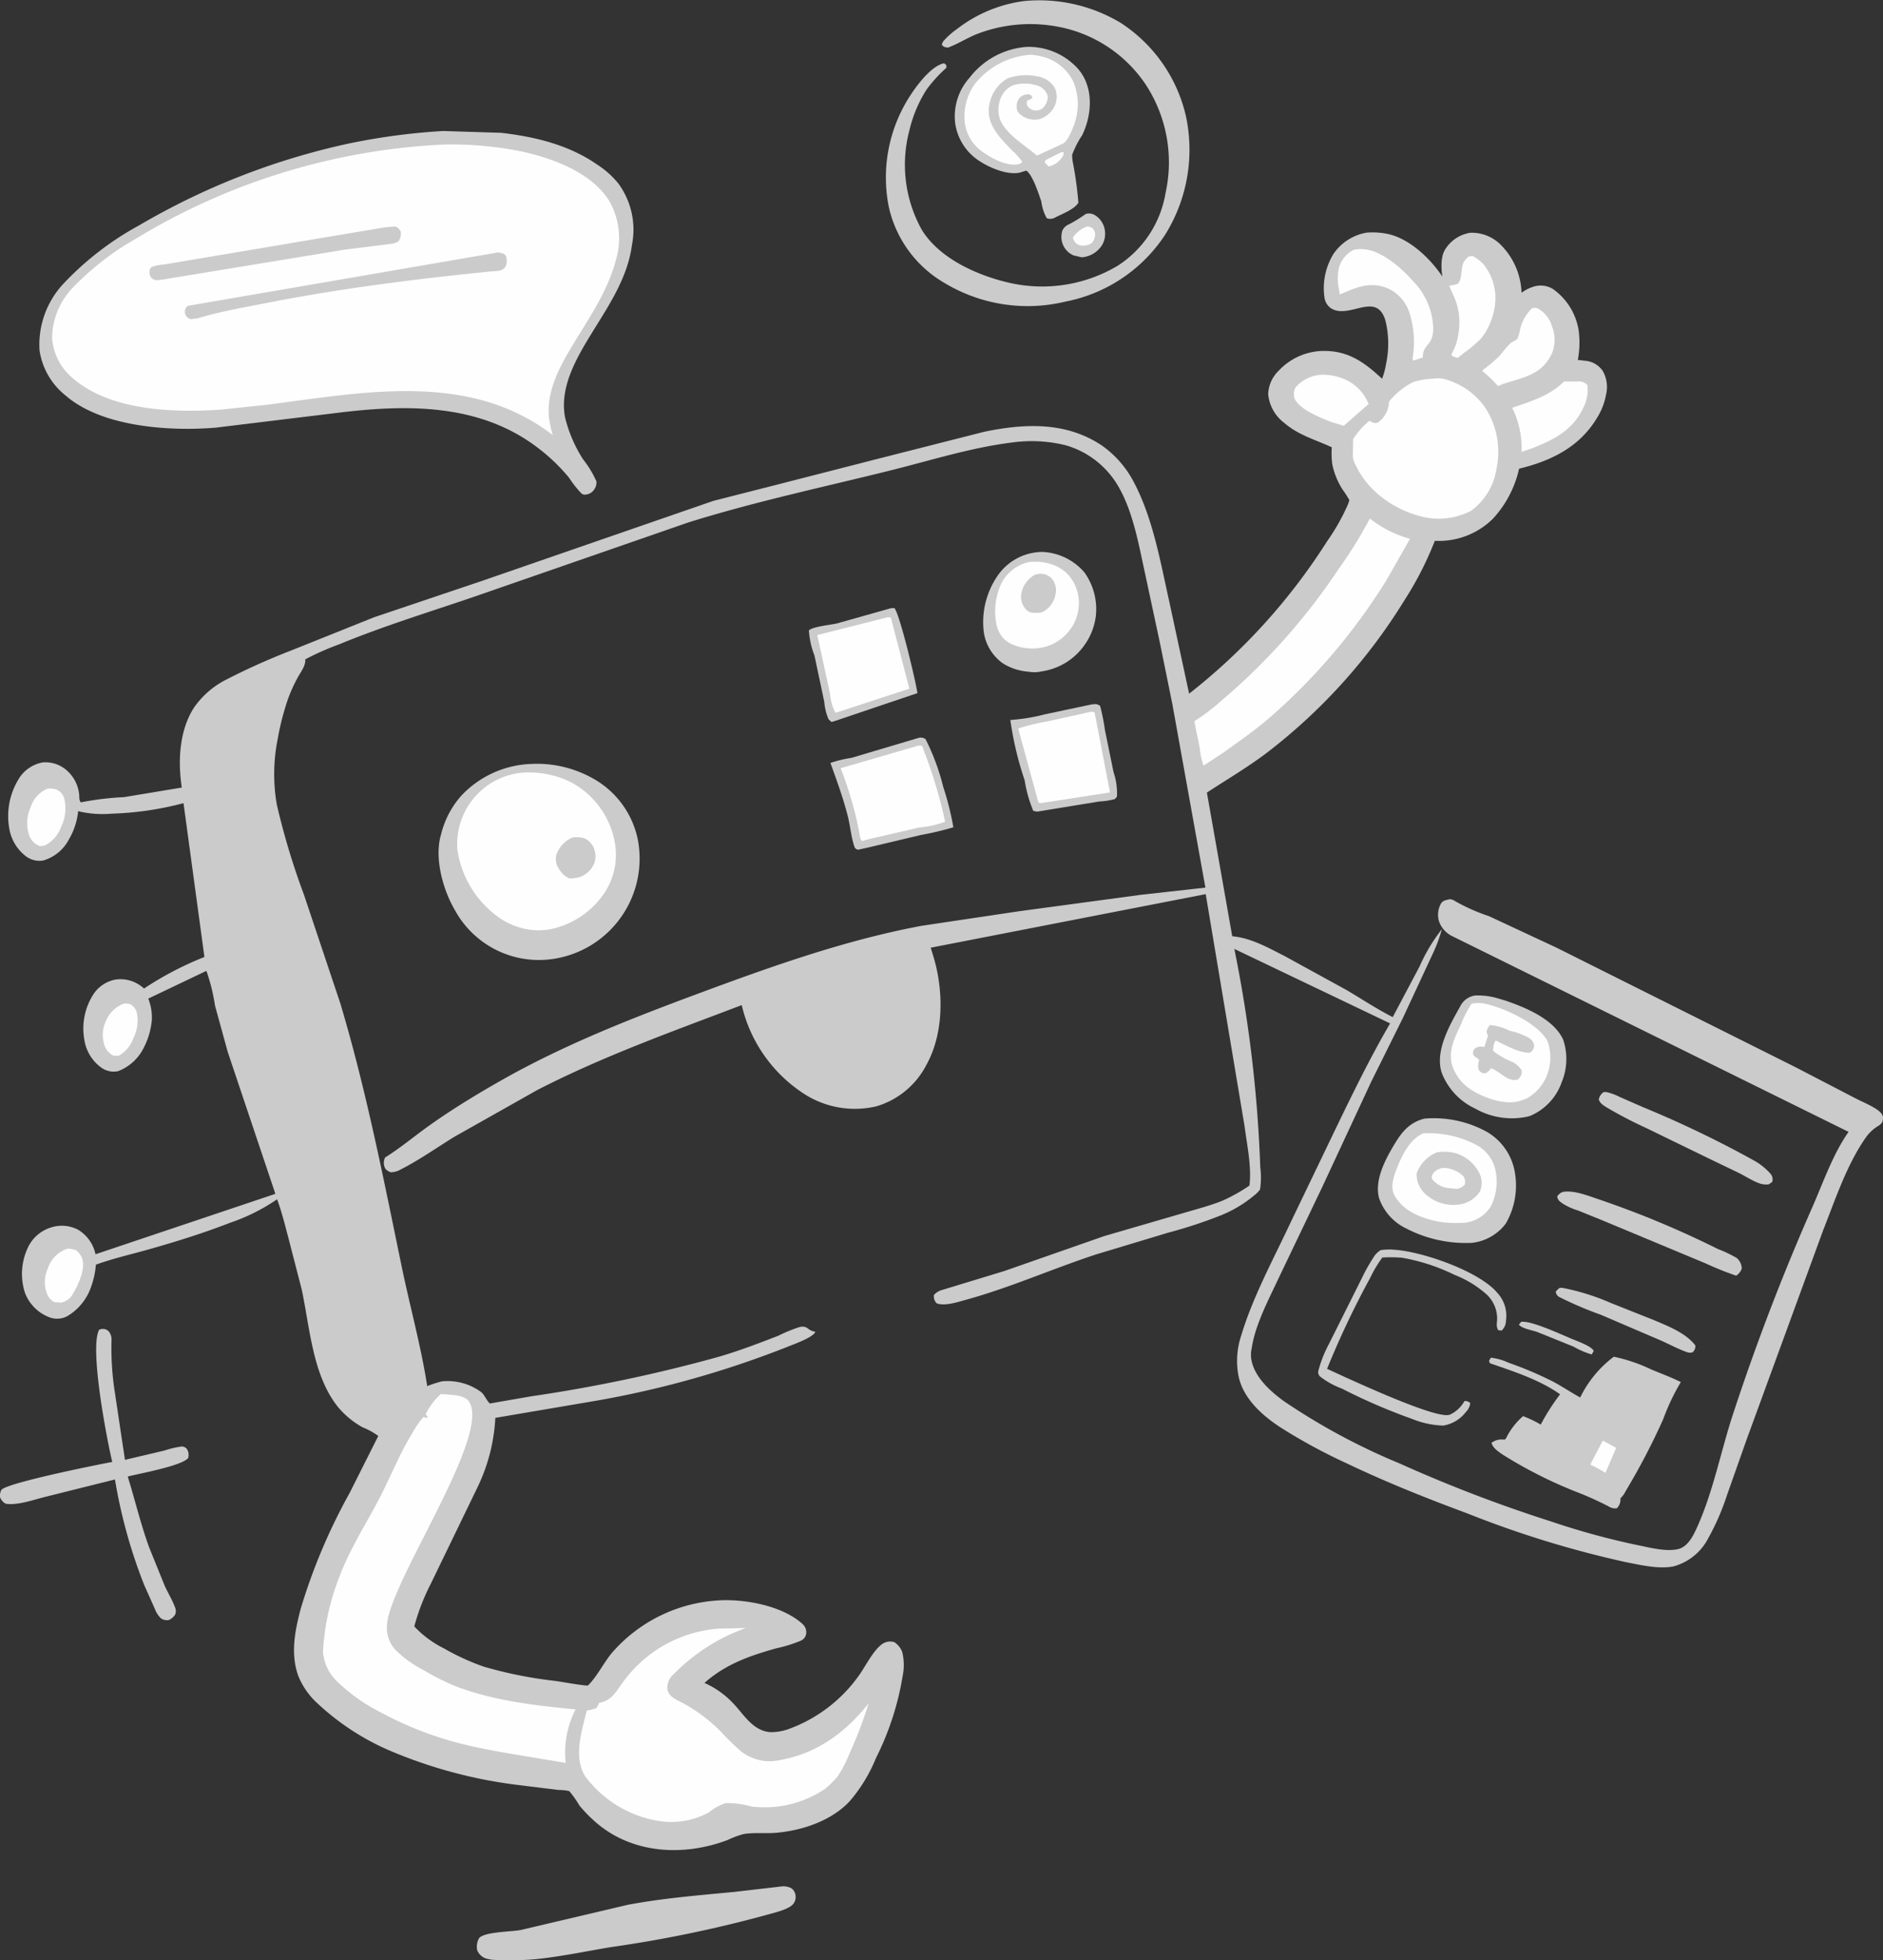 <svg xmlns="http://www.w3.org/2000/svg" xmlns:xlink="http://www.w3.org/1999/xlink" width="222.391" height="231.413" viewBox="0 0 222.391 231.413">
  <rect x="0" y="0" width="222.391" height="231.413" fill="#333333" stroke="none"/>
  <defs>
    <clipPath id="clip-path">
      <rect id="Rectangle_469" data-name="Rectangle 469" width="222.391" height="231.413" transform="translate(0 0)" fill="none"/>
    </clipPath>
  </defs>
  <g id="Group_231" data-name="Group 231" transform="translate(0 0.002)">
    <g id="Group_221" data-name="Group 221" transform="translate(0 -0.002)" clip-path="url(#clip-path)">
      <path id="Path_19713" data-name="Path 19713" d="M3312.184,2880.658c1.129-.194,4.787,1.509,5.96,2,.616.259,2.383.867,2.616,1.436l-.234.412a9.409,9.409,0,0,1-2.134-.915l-4.262-1.722c-.627-.233-1.788-.386-2.207-.872Z" transform="translate(-3132.535 -2724.615)" fill="#cbcbcb"/>
      <path id="Path_19714" data-name="Path 19714" d="M2317.106,465.491a1.324,1.324,0,0,1,1.046.116,2.5,2.5,0,0,1,1.143,1.5,2.636,2.636,0,0,1-.305,2.124,3.124,3.124,0,0,1-2.355,1.376l-.972-.227a2.381,2.381,0,0,1-1.307-2.952,1.458,1.458,0,0,1,.8-.731,17.1,17.1,0,0,0,1.949-1.209" transform="translate(-2188.874 -440.23)" fill="#cbcbcb"/>
      <path id="Path_19715" data-name="Path 19715" d="M2341.34,493.231l.485.172a1.111,1.111,0,0,1,.378.82,1.569,1.569,0,0,1-.438,1.015,1.93,1.93,0,0,1-1.214.255,1.2,1.2,0,0,1-.4-.11,1.229,1.229,0,0,1-.573-.829,3.354,3.354,0,0,1,1.758-1.322" transform="translate(-2212.861 -466.516)" fill="#fefefe"/>
      <path id="Path_19716" data-name="Path 19716" d="M3392.767,2806.809a.986.986,0,0,1,.43-.042,27.185,27.185,0,0,1,5.742,1.8l5.156,2.051c1.656.708,3.627,1.468,4.771,2.932a.92.92,0,0,1-.33.829,1.081,1.081,0,0,1-.611-.012c-1.1-.378-2.186-.985-3.262-1.449l-6.965-2.982a43.164,43.164,0,0,1-4.856-2.072.785.785,0,0,1-.452-.678Z" transform="translate(-3208.644 -2654.733)" fill="#cbcbcb"/>
      <path id="Path_19717" data-name="Path 19717" d="M3486.82,2380.109a1.105,1.105,0,0,1,.406,0,7.036,7.036,0,0,1,1.518.567l2.759,1.21a125.15,125.15,0,0,1,12.941,6.211,7.36,7.36,0,0,1,2.068,1.612,1.019,1.019,0,0,1,.224,1l-.421.283a2.54,2.54,0,0,1-1.231-.175c-.784-.312-1.508-.781-2.259-1.164l-3.617-1.74-7.455-3.625a48.736,48.736,0,0,1-4.583-2.394c-.36-.226-.808-.494-.909-.932a1.314,1.314,0,0,1,.559-.86" transform="translate(-3297.431 -2251.175)" fill="#cbcbcb"/>
      <path id="Path_19718" data-name="Path 19718" d="M3396.16,2596.948c1.354-.23,3.051.488,4.331.907a113.727,113.727,0,0,1,13.985,5.838,15.147,15.147,0,0,1,2.2,1.045,1.669,1.669,0,0,1,.611,1.268,1.643,1.643,0,0,1-.656.831,36.846,36.846,0,0,1-3.586-1.439l-12.173-5.074-2.92-1.18a7.509,7.509,0,0,1-1.818-.821c-.369-.273-.578-.393-.639-.846a1.288,1.288,0,0,1,.668-.529" transform="translate(-3211.578 -2456.245)" fill="#cbcbcb"/>
      <path id="Path_19719" data-name="Path 19719" d="M2881.76,2723.37a6.694,6.694,0,0,1,1.71-.04c3.3.236,10.009,2.553,12.114,5.128a3.964,3.964,0,0,1,.977,3.241,1.559,1.559,0,0,1-.514,1.163l-.4-.046c-.275-.469-.131-.854-.127-1.379a3.889,3.889,0,0,0-1.361-2.942,12.519,12.519,0,0,0-3.687-2.215,22.857,22.857,0,0,0-6.187-2.014,16.144,16.144,0,0,0-2.326-.025,14.96,14.96,0,0,0-1.437,2.408,103.716,103.716,0,0,0-5.086,10.731l2.173,1c1.7.76,10.8,4.95,12.283,4.422l.135-.053a3.707,3.707,0,0,0,1.51-1.366l.143-.208a.884.884,0,0,1,.665.248,1.783,1.783,0,0,1-.52,1.058,4.225,4.225,0,0,1-2.679,1.6,10.691,10.691,0,0,1-3.686-.793,69.243,69.243,0,0,1-8.308-3.59,9.391,9.391,0,0,1-2.556-1.423.686.686,0,0,1-.2-.62,14.375,14.375,0,0,1,1.26-3.212l3.852-7.7a21.775,21.775,0,0,1,1.579-2.775,3,3,0,0,1,.667-.6" transform="translate(-2718.701 -2575.791)" fill="#cbcbcb"/>
      <path id="Path_19721" data-name="Path 19721" d="M11.721,2896.433a.994.994,0,0,1,.383-.09.926.926,0,0,1,.772.331,1.54,1.54,0,0,1,.291,1.073,34.247,34.247,0,0,0,.328,5.629l1.264,8.422,4.667-1.1a11.213,11.213,0,0,1,1.916-.461.736.736,0,0,1,.773.348,1.335,1.335,0,0,1,.111.992c-.707.929-5.822,1.85-7.141,2.188.866,2.794,1.52,5.576,2.521,8.343l1.841,4.544c.4.882.958,1.777,1.273,2.688a1.128,1.128,0,0,1-.009.673,1.629,1.629,0,0,1-.759.689,1.221,1.221,0,0,1-.961-.209,2.987,2.987,0,0,1-.688-1.072l-1.281-2.87a60.767,60.767,0,0,1-3.444-12.439l-8.222,2.052c-1.352.332-3.3,1.041-4.68.812A1.42,1.42,0,0,1,0,2916.2a1.494,1.494,0,0,1,.16-.849c.564-.817,11.384-2.994,13.1-3.308-.618-2.519-2.736-13.513-1.543-15.612" transform="translate(0 -2739.464)" fill="#cbcbcb"/>
      <path id="Path_19722" data-name="Path 19722" d="M1773.155,1325.308l.45-.026c.632.743,2.5,8.541,2.716,10.04l-9.752,3.293-.4.114-.35-.33a6.8,6.8,0,0,1-.5-2.05l-1.158-5.472a9.832,9.832,0,0,1-.657-2.962c.5-.467,2.583-.64,3.349-.831Z" transform="translate(-1667.969 -1253.499)" fill="#cbcbcb"/>
      <path id="Path_19723" data-name="Path 19723" d="M1790.341,1345.286l.37.03,2.189,8.4-8.4,2.752-.333.079a5.515,5.515,0,0,1-.626-2.208l-1.515-6.953Z" transform="translate(-1685.501 -1272.42)" fill="#fefefe"/>
      <path id="Path_19724" data-name="Path 19724" d="M2212.577,1534.625c.474-.034.589-.1.99.171a24.65,24.65,0,0,1,.571,2.851l1.009,4.938a7.984,7.984,0,0,1,.414,2.909,1.41,1.41,0,0,1-.265.311,8.769,8.769,0,0,1-1.851.284l-7.273,1.19a2.725,2.725,0,0,1-.5-.09,15.824,15.824,0,0,1-1.017-3.611,39.337,39.337,0,0,1-1.692-7.115,21.506,21.506,0,0,0,4.065-.663Z" transform="translate(-2083.64 -1451.471)" fill="#cbcbcb"/>
      <path id="Path_19725" data-name="Path 19725" d="M2228.592,1551.322a.842.842,0,0,1,.629.033l1.818,9.443-8.24,1.273-.216-.095-2.385-8.722a24.145,24.145,0,0,1,3.424-.834Z" transform="translate(-2099.944 -1467.254)" fill="#fefefe"/>
      <path id="Path_19726" data-name="Path 19726" d="M1821.186,1607.8a.987.987,0,0,1,.778.157,26.663,26.663,0,0,1,2.091,5.648,32.889,32.889,0,0,1,1.193,4.763,34.482,34.482,0,0,1-3.77.893l-6.492,1.539-1.022.221c-.31-.146-.336-.164-.449-.513-.348-1.081-.45-2.344-.736-3.464-.554-2.163-1.291-4.181-2.048-6.275a14.12,14.12,0,0,1,2.488-.6Z" transform="translate(-1712.653 -1520.705)" fill="#cbcbcb"/>
      <path id="Path_19727" data-name="Path 19727" d="M1842.03,1624.959a.834.834,0,0,1,.628,0,56.748,56.748,0,0,1,2.724,8.938,12.348,12.348,0,0,1-3.076.675l-6.154,1.428-.56.17c-.3-.174-.305-.8-.374-1.145a43.693,43.693,0,0,0-2.179-7.45Z" transform="translate(-1733.754 -1536.886)" fill="#fefefe"/>
      <path id="Path_19728" data-name="Path 19728" d="M1076.061,4111.227a2.1,2.1,0,0,1,1.039.208,1.2,1.2,0,0,1,.52.925,1.277,1.277,0,0,1-.348,1.027c-.624.639-2.492,1.033-3.345,1.284a148.487,148.487,0,0,1-18.021,3.716c-2.9.476-5.783,1.092-8.708,1.41a33.412,33.412,0,0,1-5.5.091l-.594-.123a1.733,1.733,0,0,1-1.084-.992,2.037,2.037,0,0,1,.23-1.443c.654-.751,3.866-.738,4.916-.951l12.661-2.978c4.178-.78,8.309-1.111,12.526-1.514Z" transform="translate(-983.659 -3888.546)" fill="#cbcbcb"/>
      <path id="Path_19729" data-name="Path 19729" d="M2150.345,1202.938a3.42,3.42,0,0,1,.669-.01,6.931,6.931,0,0,1,4.75,2.4,7.421,7.421,0,0,1,1.337,5.283l-.037.214a7.361,7.361,0,0,1-1.212,2.975,7.485,7.485,0,0,1-5.111,3.214,3.946,3.946,0,0,1-1.415.065l-.222-.032a6.477,6.477,0,0,1-3.007-1.007,5.506,5.506,0,0,1-2.211-3.631,9.668,9.668,0,0,1,1.729-6.823,6.455,6.455,0,0,1,4.73-2.65" transform="translate(-2027.694 -1137.761)" fill="#cbcbcb"/>
      <path id="Path_19730" data-name="Path 19730" d="M2173.5,1224.613a6.36,6.36,0,0,1,2.829.271,4.52,4.52,0,0,1,2.75,2.559,5.166,5.166,0,0,1-.013,4.051,5.493,5.493,0,0,1-3.439,3.077,6.018,6.018,0,0,1-3.975-.242,3.033,3.033,0,0,1-1.716-1.768l-.065-.191-.064-.179a7.711,7.711,0,0,1,.582-5.188,4.837,4.837,0,0,1,3.111-2.388" transform="translate(-2052.063 -1158.246)" fill="#fefefe"/>
      <path id="Path_19731" data-name="Path 19731" d="M2227.793,1250.633a2.156,2.156,0,0,1,.972-.087,1.78,1.78,0,0,1,1.177.761,2.191,2.191,0,0,1,.246,1.77,2.852,2.852,0,0,1-1.572,1.993,4.368,4.368,0,0,1-1.112.065,1.272,1.272,0,0,1-.892-.541,2.2,2.2,0,0,1-.409-1.846,3.2,3.2,0,0,1,1.591-2.115" transform="translate(-2105.557 -1182.792)" fill="#cbcbcb"/>
      <path id="Path_19732" data-name="Path 19732" d="M3143.865,2169.523a8.164,8.164,0,0,1,2.718.351l.84.246c2.395.821,5.7,2.177,6.822,4.6a7.13,7.13,0,0,1-.16,5.017,6.7,6.7,0,0,1-3.726,3.992l-.111.034-.188.053a8.783,8.783,0,0,1-6.239-.965,7.708,7.708,0,0,1-3.926-4.243c-.8-2.575.963-5.6,2.187-7.789a2.334,2.334,0,0,1,1.784-1.3" transform="translate(-2969.633 -2052.004)" fill="#cbcbcb"/>
      <path id="Path_19733" data-name="Path 19733" d="M3166.151,2186.071a3.823,3.823,0,0,1,1.783.051c2.223.514,5.94,2.239,7.142,4.278a5.612,5.612,0,0,1,.16,3.569,5.341,5.341,0,0,1-2.712,3.355l-.778.255c-1.679.443-3.933-.327-5.394-1.2a5.464,5.464,0,0,1-2.563-3.25c-.333-1.774.432-3.135,1.141-4.7a13.263,13.263,0,0,1,1.22-2.364" transform="translate(-2992.35 -2067.583)" fill="#fefefe"/>
      <path id="Path_19734" data-name="Path 19734" d="M3213.638,2233.825a6.7,6.7,0,0,1,2.362.678,7.986,7.986,0,0,1,2.278.858,1.131,1.131,0,0,1,.6.976.967.967,0,0,1-.529.766c-1.311,0-2.818-.882-3.988-1.436-.287.26-.292.817-.334,1.2a8.864,8.864,0,0,0,1.989,1.193,2.781,2.781,0,0,1,1.4,1.121,1.153,1.153,0,0,1-.5,1.094c-1.193.295-2.058-.99-3.126-1.338a2.07,2.07,0,0,1-.6.575c-.471.033-.467-.032-.82-.312a1.658,1.658,0,0,1-.016-1.1l.033-.173-.633-.475c-.152-.368-.114-.366.022-.747a1.155,1.155,0,0,1,1.083-.3l.136.025.444-1.35a1.653,1.653,0,0,1-.151-.331c-.093-.318.2-.67.356-.926" transform="translate(-3037.693 -2112.825)" fill="#cbcbcb"/>
      <path id="Path_19735" data-name="Path 19735" d="M3010.05,2437.45a13.006,13.006,0,0,1,7.438,1.568,6.832,6.832,0,0,1,3.209,4.388,8.97,8.97,0,0,1-1,6.438,5.793,5.793,0,0,1-4.019,2.268,15.277,15.277,0,0,1-7.716-1.689,6.246,6.246,0,0,1-3.222-3.577c-.536-1.969.556-4.222,1.531-5.9.959-1.654,1.829-2.965,3.774-3.491" transform="translate(-2841.862 -2305.394)" fill="#cbcbcb"/>
      <path id="Path_19736" data-name="Path 19736" d="M3039.473,2469.335a12.192,12.192,0,0,1,6.291,1.376,4.448,4.448,0,0,1,2.19,2.768,6.508,6.508,0,0,1-.476,4.434,4.177,4.177,0,0,1-2.986,1.965,16.163,16.163,0,0,1-2.657-.034c-1.908-.279-4.187-1.006-5.378-2.617a2.454,2.454,0,0,1-.619-1.913l.032-.188a6.156,6.156,0,0,1,.343-1.29c.645-1.675,1.547-3.745,3.261-4.5" transform="translate(-2871.382 -2335.546)" fill="#fefefe"/>
      <path id="Path_19737" data-name="Path 19737" d="M3091.121,2510.382a5.367,5.367,0,0,1,2.3.123,4.637,4.637,0,0,1,2.773,2.438,2.587,2.587,0,0,1,.009,2.077,3.485,3.485,0,0,1-2.175,1.477l-.2.037a4.879,4.879,0,0,1-3.828-1.037,3.217,3.217,0,0,1-1.267-2.615,4.262,4.262,0,0,1,2.395-2.5" transform="translate(-2921.428 -2374.349)" fill="#cbcbcb"/>
      <path id="Path_19738" data-name="Path 19738" d="M3122.96,2545.487a1.774,1.774,0,0,1,.53-.051,3.573,3.573,0,0,1,2.163.976,1.214,1.214,0,0,1,.16.992,1.487,1.487,0,0,1-.96.5l-1-.1a2.817,2.817,0,0,1-1.868-1.025.559.559,0,0,1,.013-.558,1.62,1.62,0,0,1,.959-.728" transform="translate(-2952.823 -2407.56)" fill="#fefefe"/>
      <path id="Path_19739" data-name="Path 19739" d="M3247.086,2957.068a6.542,6.542,0,0,1,2.071.583,43.314,43.314,0,0,1,5.148,2.17c1.137.585,2.214,1.326,3.342,1.942a13.315,13.315,0,0,1,3.967-4.81,19.228,19.228,0,0,1,4.416,1.5c1.176.492,2.358.92,3.5,1.493a26.143,26.143,0,0,0-2.095,4.417,80.472,80.472,0,0,1-4.412,8.442,2.924,2.924,0,0,1-.455.688l-.165.175,0,.123a1.455,1.455,0,0,1-.423,1.049,1.386,1.386,0,0,1-.959-.209,38.008,38.008,0,0,0-3.941-1.768,52.761,52.761,0,0,1-8.572-4.344c-.476-.323-1.225-.827-1.332-1.407a1.981,1.981,0,0,1,1.468-.372c.226,0,.295-.288.407-.475a8.324,8.324,0,0,1,1.85-2.3,14.181,14.181,0,0,1,2.087,1,24.965,24.965,0,0,1,2.283-3.576c-2.412-1.715-5.512-2.707-8.287-3.667l-.106-.265Z" transform="translate(-3071.018 -2796.793)" fill="#cbcbcb"/>
      <path id="Path_19740" data-name="Path 19740" d="M3469.042,3139.668l1.581.86-1.267,2.946a17.123,17.123,0,0,0-1.794-.972Z" transform="translate(-3279.745 -2969.61)" fill="#fefefe"/>
      <path id="Path_19741" data-name="Path 19741" d="M2090.014,102.136l.23-.008a7.865,7.865,0,0,1,5.71,2.379c2.067,2.127,1.917,5.493.7,8.028a11.128,11.128,0,0,0-1.2,2.348,5.351,5.351,0,0,0,.12,1.053,42.107,42.107,0,0,1,.617,4.6c-.492.772-1.846,1.285-2.667,1.695a1.18,1.18,0,0,1-1.068.125,5.511,5.511,0,0,1-.64-1.982c-.317-.9-1.013-3.119-1.773-3.637l-.862.26c-1.6.268-3.82-.739-5.067-1.664a6.362,6.362,0,0,1-2.486-4.3,6.852,6.852,0,0,1,1.7-5.249,9.4,9.4,0,0,1,6.689-3.649" transform="translate(-1968.831 -96.596)" fill="#cbcbcb"/>
      <path id="Path_19742" data-name="Path 19742" d="M2279.966,331.485l.313-.035a.778.778,0,0,1-.071.46,2.635,2.635,0,0,1-1.683,1.243l-.467-.478.081-.264Z" transform="translate(-2154.669 -313.497)" fill="#fefefe"/>
      <path id="Path_19743" data-name="Path 19743" d="M2110.894,119.248a7.71,7.71,0,0,1,1.575.28,5.579,5.579,0,0,1,3.433,2.83,6.919,6.919,0,0,1,.012,5.433c-.214.576-.68,1.728-1.265,1.981l-3.006,1.386c-1.387-1.192-3.624-2.505-4.339-4.21a3.53,3.53,0,0,1,.065-2.586,2.756,2.756,0,0,1,1.428-1.5,4.791,4.791,0,0,1,3.114.109,1.813,1.813,0,0,1,1.009,1.2,1.916,1.916,0,0,1-.477,1.26,1.152,1.152,0,0,1-.865.4,1.2,1.2,0,0,1-1.012-.473c-.181-.243-.124-.425-.086-.7a2.176,2.176,0,0,0,.616-.293l-.083-.294-.3-.145a1.452,1.452,0,0,0-1.021.315,1.494,1.494,0,0,0-.448,1.156,1.131,1.131,0,0,0,.4.874,2.613,2.613,0,0,0,2.239.595,2.926,2.926,0,0,0,1.873-1.628,2.568,2.568,0,0,0,0-2.058,2.882,2.882,0,0,0-1.748-1.308,6.7,6.7,0,0,0-3.846.167,4.549,4.549,0,0,0-2.048,2.675c-.714,2.52.985,4.159,2.567,5.81a7.635,7.635,0,0,1,1.226,1.381.836.836,0,0,1-.533.285c-1.289.252-3.194-.757-4.224-1.523a4.965,4.965,0,0,1-1.986-3.1,6.539,6.539,0,0,1,1.242-4.992,9.263,9.263,0,0,1,6.5-3.322" transform="translate(-1989.172 -112.789)" fill="#fefefe"/>
      <path id="Path_19744" data-name="Path 19744" d="M1947.646.117a18.715,18.715,0,0,1,11.321,2.545,17.888,17.888,0,0,1,7.732,10.927,18.944,18.944,0,0,1-2.437,14.132A18.209,18.209,0,0,1,1952.5,35.6a19.013,19.013,0,0,1-14.209-2.154,13.851,13.851,0,0,1-6.657-9.025,17.71,17.71,0,0,1,2.53-13.141c.806-1.246,2.474-3.491,3.992-3.814l.268.2.015.331a16.509,16.509,0,0,0-2.347,2.58,15.365,15.365,0,0,0-2.01,4.755,15.793,15.793,0,0,0,1.42,11.743c2.019,3.352,6.4,5.353,10.07,6.235a17.444,17.444,0,0,0,13.1-1.945,12.677,12.677,0,0,0,5.648-8.582A16.751,16.751,0,0,0,1961.9,9.863a16.021,16.021,0,0,0-9.772-6.61l-.216-.042a17.446,17.446,0,0,0-10.046.875c-1.1.465-2.116,1.115-3.244,1.531-.4-.064-.456-.034-.722-.327a1.022,1.022,0,0,1,.188-.44,8.845,8.845,0,0,1,1.573-1.406,16.415,16.415,0,0,1,7.99-3.328" transform="translate(-1826.663 0.003)" fill="#cbcbcb"/>
      <path id="Path_19745" data-name="Path 19745" d="M967.323,1664.461a13.467,13.467,0,0,1,7.464,1.857,10.692,10.692,0,0,1,5.04,7.026,11.971,11.971,0,0,1-10.386,14.191,11.3,11.3,0,0,1-11.187-5.779c-1.407-2.381-2.433-6.042-1.711-8.776l.067-.245a10.738,10.738,0,0,1,2.371-4.514,11.9,11.9,0,0,1,8.343-3.76" transform="translate(-904.508 -1574.281)" fill="#cbcbcb"/>
      <path id="Path_19746" data-name="Path 19746" d="M1004.032,1683.643a11.156,11.156,0,0,1,3.52.276l.243.066a9.325,9.325,0,0,1,2.859,1.229,10.094,10.094,0,0,1,4.424,6.716,8.179,8.179,0,0,1-1.194,5.837,10.206,10.206,0,0,1-6.323,4.329,7.9,7.9,0,0,1-3.166-.037l-.236-.062a8.338,8.338,0,0,1-2.967-1.4,11.913,11.913,0,0,1-4.717-7.875,8.459,8.459,0,0,1,7.557-9.077" transform="translate(-942.454 -1592.421)" fill="#fefefe"/>
      <path id="Path_19747" data-name="Path 19747" d="M1213.819,1824.7a3.1,3.1,0,0,1,1.432.1,2.174,2.174,0,0,1,1.177,1.384,2.311,2.311,0,0,1-.146,1.805,2.842,2.842,0,0,1-1.791,1.43,5.6,5.6,0,0,1-1.018.116,2.71,2.71,0,0,1-1.273-1.187,2.055,2.055,0,0,1-.3-1.522,3.384,3.384,0,0,1,1.915-2.124" transform="translate(-1146.214 -1725.83)" fill="#cbcbcb"/>
      <path id="Path_19748" data-name="Path 19748" d="M133.383,285.543l6.853.213c3.977.46,7.966,1.413,11.3,3.725a10.844,10.844,0,0,1,2.518,2.229,9.222,9.222,0,0,1,1.636,7.237l-.034.225c-.589,4.078-3.1,7.526-5.174,10.973-1.652,2.745-3.354,5.955-2.685,9.276a16.362,16.362,0,0,0,2.124,4.9,11.839,11.839,0,0,1,1.559,2.573,1.45,1.45,0,0,1-.292,1.014,1.316,1.316,0,0,1-.929.55.63.63,0,0,1-.564-.148,12.994,12.994,0,0,1-1.44-1.832,21.667,21.667,0,0,0-3.474-3.37c-6.94-5.438-15.64-5.32-23.945-4.287l-14.307,1.739c-5.414.452-13.434-.055-17.733-3.788a8.376,8.376,0,0,1-3.084-5.342,10.541,10.541,0,0,1,2.78-7.814,35.576,35.576,0,0,1,8.935-6.908,84.1,84.1,0,0,1,24.652-9.654,76.027,76.027,0,0,1,11.307-1.512" transform="translate(-81.044 -270.077)" fill="#cbcbcb"/>
      <path id="Path_19749" data-name="Path 19749" d="M159.9,314.872a42.192,42.192,0,0,1,9.013.821c3.677.8,8.255,2.47,10.353,5.823a8.812,8.812,0,0,1,.889,6.67c-.965,3.957-3.244,7.114-5.3,10.549-1.514,2.528-2.972,5.282-2.7,8.328a14.1,14.1,0,0,0,.454,2.112c-9.874-7.585-22.371-5.028-33.762-3.576l-5.381.572c-5.661.38-13.188.163-17.66-3.81a6.805,6.805,0,0,1-2.327-4.646,8.739,8.739,0,0,1,2.591-6.086,32.9,32.9,0,0,1,7.314-5.638A76.99,76.99,0,0,1,159.9,314.872" transform="translate(-107.328 -297.817)" fill="#fefefe"/>
      <path id="Path_19750" data-name="Path 19750" d="M353.874,493.758l1.133-.09c.387.07.479.287.7.572a1.688,1.688,0,0,1-.255,1.169,2.08,2.08,0,0,1-.794.293l-5.595.7-21.336,3.508-.758.1a1.033,1.033,0,0,1-.793-.369,1.234,1.234,0,0,1-.081-.973c.071-.077.121-.182.213-.232a5.743,5.743,0,0,1,1.4-.278l2.711-.457Z" transform="translate(-308.378 -466.929)" fill="#cbcbcb"/>
      <path id="Path_19751" data-name="Path 19751" d="M439.926,550.7l.121-.031a1.462,1.462,0,0,1,1.222.281,1.751,1.751,0,0,1,.014,1.283c-.336.657-1.129.573-1.77.637-8.838.881-17.76,2.008-26.477,3.719-2.728.535-5.493,1.012-8.157,1.813l-.769.1a.891.891,0,0,1-.4-1.569Z" transform="translate(-381.548 -520.824)" fill="#cbcbcb"/>
      <path id="Path_19752" data-name="Path 19752" d="M178.456,506.551a8.818,8.818,0,0,1,2.457.144c2.612.529,5.092,2.916,6.513,5.057a7.046,7.046,0,0,1-.073-2l.032-.182a2.754,2.754,0,0,1,.575-1.347,4.274,4.274,0,0,1,2.751-1.657,4.849,4.849,0,0,1,3.426,1.251,8.389,8.389,0,0,1,2.631,5.83,4.7,4.7,0,0,1,1.309-.684,2.8,2.8,0,0,1,2.36.217,7.36,7.36,0,0,1,2.983,4.427l.05.211a10.7,10.7,0,0,1-.057,3.755l.919.108a2.77,2.77,0,0,1,2.046,1.228,3.828,3.828,0,0,1,.389,2.677l-.037.184a7.747,7.747,0,0,1-1.088,2.711c-2.064,3.409-5.423,5.029-9.164,5.936a12.79,12.79,0,0,1-3.1,5.915,9.088,9.088,0,0,1-6.85,2.6l-.178.445a39.446,39.446,0,0,1-3.379,6.52,66.8,66.8,0,0,1-16.081,17.9c-2.306,1.774-4.849,3.261-7.283,4.854l2.991,16.959c2.264.211,4.259,1.364,6.244,2.37l7.28,3.992c1.8,1.066,3.569,2.236,5.432,3.185l3.163-5.966a20.757,20.757,0,0,1,2.639-4.413,17.082,17.082,0,0,1-1.075,2.9l-3.538,7.607-3.708,7.457L173.2,619.278,168.09,629.95c-1.176,2.527-2.728,5.415-3.174,8.18l-.028.174a3.67,3.67,0,0,0-.054,1.14c.3,2.129,2.235,3.869,3.878,5.057a75.75,75.75,0,0,0,13.626,7.332,168.5,168.5,0,0,0,17.876,6.849,88.624,88.624,0,0,0,10.052,2.764c1.484.288,3.4.836,4.91.531,1.252-.251,1.9-1.648,2.376-2.711,1.8-4.033,2.684-8.486,4.013-12.691a266.137,266.137,0,0,1,9.656-25.227c1.2-2.769,2.347-6.012,4.074-8.5l.1-.144-46.806-23.1a3.056,3.056,0,0,1-1.615-1.911,2.78,2.78,0,0,1,.284-1.953c.266-.394.637-.4,1.066-.505a1.532,1.532,0,0,1,.655.265,22.615,22.615,0,0,0,3.943,1.74l7.937,3.7L229.186,605.1l7.073,3.67c.8.42,2.514,1.093,3.024,1.786.254.345.176.567.107.967a1.325,1.325,0,0,1-.427.439,4.907,4.907,0,0,0-1.51,1.374c-2.268,3.216-3.633,7.364-5.075,11.014l-9,24.6-2.338,6.618a28.954,28.954,0,0,1-2.261,5.18,6.556,6.556,0,0,1-4.054,3.25c-1.755.35-3.893-.163-5.631-.5a120.576,120.576,0,0,1-18.738-5.758c-4.776-1.765-9.534-3.666-14.132-5.855a66.565,66.565,0,0,1-7.925-4.292c-2.17-1.421-4.435-3.43-4.963-6.095l-.041-.218a9.519,9.519,0,0,1,.368-4.546c1.37-4.557,3.8-9,5.818-13.31l5.293-11.007c2.047-4.229,4.1-8.459,6.474-12.517l-18.4-8.794a156.638,156.638,0,0,1,3.063,25.789,9.258,9.258,0,0,1-.029,2.614,3.674,3.674,0,0,1-.739.737,14.634,14.634,0,0,1-3.874,2.309,55.828,55.828,0,0,1-6.243,2.052l-8.487,2.559c-5.108,1.671-10.067,3.886-15.243,5.319-.969.268-2.653.837-3.6.456a1.137,1.137,0,0,1-.325-.983,1.951,1.951,0,0,1,.994-.6l7.331-2.232L147.5,625l9.381-2.728c1.5-.446,3.077-.845,4.528-1.427a19.829,19.829,0,0,0,3.219-1.8c.29-2.183-.3-4.874-.579-7.054l-4.582-27.351-32.476,6.322.346,1.138c1.192,4.027,1.21,9.017-.89,12.757a9.751,9.751,0,0,1-5.865,4.829,11.067,11.067,0,0,1-8.363-1.352,17.1,17.1,0,0,1-7.508-10.417l-.044-.179c-8.16,3.11-16.346,6.018-24.133,10.02l-9.794,5.521c-2.083,1.279-4.2,2.781-6.376,3.877a2.266,2.266,0,0,1-1.192.312c-.376-.2-.6-.29-.721-.726a1.428,1.428,0,0,1,.1-1.016c1.872-1.166,3.6-2.636,5.412-3.91,2.709-1.912,5.553-3.634,8.438-5.266,7.477-4.228,15.533-7.356,23.569-10.333,8.475-3.139,17.022-6.169,25.935-7.838l11.516-1.719,14.363-1.938,7.647-.852-3.9-21.646-1.5-7.378-1.771-8.259c-.712-3.268-1.383-7.059-3.059-9.989a10.557,10.557,0,0,0-6.314-4.959,16.845,16.845,0,0,0-6.264-.318c-4.866.6-9.636,2.121-14.383,3.3-7.946,1.975-16.087,3.7-23.9,6.149l-25.425,8.814c-5.284,1.8-10.629,3.436-15.792,5.567a32.008,32.008,0,0,0-4.008,1.775c.075.756-.537,1.493-.888,2.144a18.308,18.308,0,0,0-1.138,2.506,31.567,31.567,0,0,0-1.244,4.849,21.075,21.075,0,0,0-.09,7.623,85.038,85.038,0,0,0,3.2,10.627l4.31,12.872c3.059,10.234,5.084,20.624,7.246,31.068.97,4.684,2.28,9.385,3.012,14.1a13.988,13.988,0,0,1,1.749-.561,6.693,6.693,0,0,1,4.637,1.277c.4.332.684,1.1,1.026,1.341,0,0,.7-.128.751-.138l4.1-.71a180.015,180.015,0,0,0,22.279-4.7c2.332-.689,4.671-1.578,6.938-2.458a17.163,17.163,0,0,1,2.556-1.039c.871-.161.873.364,1.614.537l.191.044-.06.112c-.484.665-2.572,1.384-3.338,1.7a115.6,115.6,0,0,1-23.734,6.534l-10.665,1.812a21.269,21.269,0,0,1-2.135,8.257L67.921,666.1A25.5,25.5,0,0,0,66,671.071l.12.144a12.432,12.432,0,0,0,3.383,2.467,27.937,27.937,0,0,0,4.716,2.158,50.475,50.475,0,0,0,8.449,1.682c1.278.186,2.525.447,3.814.553,1.074-1.016,1.88-2.7,2.849-3.861a18.045,18.045,0,0,1,12.511-6.194c3.09-.213,7.627.6,10.007,2.779a1.28,1.28,0,0,1,.439,1.027,1.049,1.049,0,0,1-.658.95,16.209,16.209,0,0,1-2.883.894c-3.183.894-5.973,1.869-8.48,4.085a10.452,10.452,0,0,1,3.2,2.209c1.385,1.365,2.414,3.437,4.57,3.6a6.166,6.166,0,0,0,2.272-.4,17.533,17.533,0,0,0,8.058-6.088c.853-1.134,1.705-2.986,2.8-3.844a1.7,1.7,0,0,1,1.508-.3,2.4,2.4,0,0,1,.947,1.166,6.424,6.424,0,0,1,.057,2.818,33.637,33.637,0,0,1-3.167,9.733,18.322,18.322,0,0,1-3.107,5.087c-2.146,2.292-5.573,3.438-8.637,3.708-1.26.111-2.639-.055-3.872.151a11.136,11.136,0,0,0-1.9.706c-5.353,2.019-11.6,1.625-15.929-2.423a15.543,15.543,0,0,1-1.57-1.656,12.216,12.216,0,0,0-1.2-1.7,6.188,6.188,0,0,0-1.275-.131l-4.473-.551a56.15,56.15,0,0,1-15.183-3.982,29.576,29.576,0,0,1-8.846-5.73,8.82,8.82,0,0,1-2.236-3.233c-.927-2.6-.381-5.342.308-7.928a68.747,68.747,0,0,1,5.784-13.667l3.368-6.7a8.208,8.208,0,0,0-1.831-1.009,10.162,10.162,0,0,1-2.907-2.384c-3.033-3.754-3.328-9.357-4.311-13.924l-1.533-5.935c-.42-1.558-.8-3.176-1.371-4.685l-.287.192a22.436,22.436,0,0,1-5.216,2.562c-3.18,1.238-6.441,2.253-9.724,3.18-2.058.581-4.162,1.051-6.172,1.784a9.9,9.9,0,0,1-.518,2.475,6.46,6.46,0,0,1-2.9,3.629,2.606,2.606,0,0,1-2.21.052A4.983,4.983,0,0,1,20,631.666a7.267,7.267,0,0,1,.283-5.131,4.474,4.474,0,0,1,2.684-2.506,4.163,4.163,0,0,1,3.308.221,4.4,4.4,0,0,1,2.022,2.7l.053.2L49.59,620.02l-5.633-16.773-1.5-5.46a21.8,21.8,0,0,0-1.014-4.089l-6.866,3.275a6.034,6.034,0,0,1,.418,2.617l-.032.233a8.582,8.582,0,0,1-.845,2.8,5.648,5.648,0,0,1-3.079,2.908,2.5,2.5,0,0,1-1.983-.393,4.986,4.986,0,0,1-2.034-3.34,7.471,7.471,0,0,1,1.108-5.383,4,4,0,0,1,2.551-1.685,4.05,4.05,0,0,1,3.27.946l.131.106a38.228,38.228,0,0,1,7.128-3.722L38.74,573.9a37.468,37.468,0,0,1-8.476,1.24,12.343,12.343,0,0,1-3.749-.241l-.218-.064a8.149,8.149,0,0,1-1.1,3.358,4.967,4.967,0,0,1-3.04,2.48,2.676,2.676,0,0,1-2.006-.486,5.182,5.182,0,0,1-1.984-3.27,8.35,8.35,0,0,1,1.228-6.062,4.193,4.193,0,0,1,2.7-1.763,3.781,3.781,0,0,1,2.874.956,4.352,4.352,0,0,1,1.467,3.1,1.051,1.051,0,0,0,.168.661,34.02,34.02,0,0,1,5.108-.619l6.827-1.132c-.479-3.116-.308-6.793,1.483-9.5a10.308,10.308,0,0,1,3.91-3.316A78.952,78.952,0,0,1,51.5,555.86l9.751-3.906,12.765-4.3,27.3-9.438,7.332-1.866,11.975-3.069,12.7-3.226c4.788-.987,9.657-1.2,13.876,1.623a12.12,12.12,0,0,1,3.76,4.292c2.285,4.293,3.174,9.532,4.229,14.245l2.319,10.761A71.527,71.527,0,0,0,173.794,543a24.6,24.6,0,0,0,2.313-4.016,4.269,4.269,0,0,0,.327-.867,13.3,13.3,0,0,0-.8-1.234,8.8,8.8,0,0,1-1.186-2.83l-.04-.212a10.288,10.288,0,0,1-.052-1.951c-1.988-.928-3.885-1.4-5.6-2.868a4.81,4.81,0,0,1-1.912-3.43,4.068,4.068,0,0,1,1.263-2.764,7.348,7.348,0,0,1,5.013-2.306c3.093-.114,5.038,1.288,7.178,3.278a9.454,9.454,0,0,0,.491-1.875,11.344,11.344,0,0,0-.118-5.077c-1.1-3.39-4.192-.063-6.361-1.338a1.84,1.84,0,0,1-.793-1.155,7.714,7.714,0,0,1,1.067-5.336,5.978,5.978,0,0,1,3.869-2.465" transform="translate(-17.067 -479.088)" fill="#cbcbcb"/>
      <path id="Path_19753" data-name="Path 19753" d="M226.517,2187.162a1.4,1.4,0,0,1,.891.119,1.662,1.662,0,0,1,.637.841,4.554,4.554,0,0,1-.411,3.166,3.661,3.661,0,0,1-1.754,2.035l-.595-.041a2.068,2.068,0,0,1-1.051-1.269,3.8,3.8,0,0,1,.215-2.865,3.619,3.619,0,0,1,2.067-1.986" transform="translate(-211.913 -2068.674)" fill="#fefefe"/>
      <path id="Path_19754" data-name="Path 19754" d="M100.334,2721.43a3.06,3.06,0,0,1,.992.168,2.107,2.107,0,0,1,.8,1.162c.3,1.141-.5,2.939-1.1,3.922A2.034,2.034,0,0,1,99.6,2727.8l-.793-.05a1.88,1.88,0,0,1-.809-.833,3.824,3.824,0,0,1,.036-3.174,3.637,3.637,0,0,1,2.3-2.31" transform="translate(-92.375 -2574.026)" fill="#fefefe"/>
      <path id="Path_19755" data-name="Path 19755" d="M61.558,1718.623a2.856,2.856,0,0,1,1.061.106,1.663,1.663,0,0,1,.918,1.127,4.931,4.931,0,0,1-.4,3.317,3.92,3.92,0,0,1-1.962,2.185l-.529.045a2.123,2.123,0,0,1-1.228-1.171,4.558,4.558,0,0,1,.172-3.5,3.506,3.506,0,0,1,1.967-2.111" transform="translate(-55.937 -1625.524)" fill="#fefefe"/>
      <path id="Path_19756" data-name="Path 19756" d="M2824.375,817.092a6.35,6.35,0,0,1,2.744.4,5.373,5.373,0,0,1,3.1,3.03l-2.937,2.572-1.3-.384c-1.206-.455-4.148-1.594-4.541-2.943a1.745,1.745,0,0,1,.132-1.177,4.388,4.388,0,0,1,2.8-1.5" transform="translate(-2668.578 -772.832)" fill="#fefefe"/>
      <path id="Path_19757" data-name="Path 19757" d="M3238.7,670.93a1.069,1.069,0,0,1,.682.058,3.523,3.523,0,0,1,1.645,2.066,4.355,4.355,0,0,1-.019,3.277c-1.242,2.569-3.447,2.775-5.886,3.605a.894.894,0,0,1-.5.167,13.259,13.259,0,0,0-1.772-1.708l-.007-.132a19.331,19.331,0,0,0,2.039-1.724,14.5,14.5,0,0,1,1.246-1.46c.22-.18.652-.32.812-.531a3.485,3.485,0,0,0,.295-.935,5.069,5.069,0,0,1,1.466-2.682" transform="translate(-3057.739 -634.561)" fill="#fefefe"/>
      <path id="Path_19758" data-name="Path 19758" d="M3162.354,557.83l.458-.076a4.986,4.986,0,0,1,1.309,1,6.363,6.363,0,0,1,1.346,4.812,7.922,7.922,0,0,1-1.625,3.915,14.786,14.786,0,0,1-2.073,1.751l-.676.553a2.374,2.374,0,0,1-.759-.271.666.666,0,0,1,.12-.385,6.187,6.187,0,0,0,.653-1.945,7.771,7.771,0,0,0-.2-3.9c-.225-.689-.584-1.34-.841-2.02a4.927,4.927,0,0,0,.96-.2c.56-.354.433-1.8.672-2.407a2.444,2.444,0,0,1,.656-.833" transform="translate(-2988.904 -527.544)" fill="#fefefe"/>
      <path id="Path_19759" data-name="Path 19759" d="M3303.176,831.469l1.633,0a1.332,1.332,0,0,1,1.14.426,4.6,4.6,0,0,1-.424,2.561c-1.252,2.756-3.56,3.918-6.232,4.945l-1.115.379a10.859,10.859,0,0,0-1-4.986l-.119-.21c2.1-.749,4.344-1.38,5.981-2.98Z" transform="translate(-3118.472 -786.433)" fill="#fefefe"/>
      <path id="Path_19760" data-name="Path 19760" d="M2918.916,543.047a3.688,3.688,0,0,1,1.254-.059c2.036.143,4.468,2.276,5.731,3.74a8.242,8.242,0,0,1,2.393,5.4,3.627,3.627,0,0,1-.206,1.452c-.356.764-.965,1.027-1.012,1.962l-.005.213-1.144.379-.063-.289a11.336,11.336,0,0,0-.383-5.4,4.761,4.761,0,0,0-2.532-2.844c-2.105-.876-3.726-.11-5.687.716l-.094-.641a5.846,5.846,0,0,1,.019-2.587,3.358,3.358,0,0,1,1.731-2.041" transform="translate(-2759.031 -513.555)" fill="#fefefe"/>
      <path id="Path_19761" data-name="Path 19761" d="M2624.961,1130.129a13.587,13.587,0,0,0,4.739,2.4l-2.8,4.908a71.341,71.341,0,0,1-13.763,16.187c-1.746,1.505-3.681,2.859-5.562,4.192l-2.261,1.487a8.771,8.771,0,0,1-.451-2.135l-.635-3.11a24.526,24.526,0,0,0,3.278-2.493,74.284,74.284,0,0,0,13.745-15.449,50.672,50.672,0,0,0,3.708-5.99" transform="translate(-2463.174 -1068.917)" fill="#fefefe"/>
      <path id="Path_19762" data-name="Path 19762" d="M2959.4,824.6a3.618,3.618,0,0,1,1.1.026,8.6,8.6,0,0,1,4.927,3.367,9.586,9.586,0,0,1,1.345,7.294,7.492,7.492,0,0,1-3.019,4.936,8.3,8.3,0,0,1-6.175.567,12.621,12.621,0,0,1-4.576-2.368,10.282,10.282,0,0,1-2.8-3.5,2.874,2.874,0,0,1-.387-1.124l.037-2.042a8.564,8.564,0,0,1,1.931-2.173l.408.215a.73.73,0,0,0,.685-.081,3.129,3.129,0,0,0,1.2-2.261l.033-.163a8.824,8.824,0,0,1,2.834-2.285,9.692,9.692,0,0,1,2.456-.4" transform="translate(-2790.038 -779.909)" fill="#fefefe"/>
      <path id="Path_19763" data-name="Path 19763" d="M1279.065,3548.243l3.227-.078a22.428,22.428,0,0,0-8.584,5.5,2,2,0,0,0-.688,1.728c.116.906,1.153,1.278,1.862,1.657a19.012,19.012,0,0,1,4.409,3.315,29.205,29.205,0,0,0,2.482,2.412,5.564,5.564,0,0,0,3.649,1.109c4.752-.569,8.412-3.106,11.355-6.825a48.7,48.7,0,0,1-2.266,5.935,13.988,13.988,0,0,1-1.416,2.719,12.38,12.38,0,0,1-1.443,1.427,12.773,12.773,0,0,1-8.7,2.1,10.366,10.366,0,0,0-3.052-.407,5.684,5.684,0,0,0-1.959,1.08,9.279,9.279,0,0,1-6.361.955,13.478,13.478,0,0,1-8.24-5.152c-1.487-2.264-.432-5.4.148-7.818a5.043,5.043,0,0,0,1.119-.269,1.532,1.532,0,0,0,.285-.487l.034-.13.14-.034.222-.059c1.358-.349,1.932-1.717,2.771-2.751a15.338,15.338,0,0,1,11.01-5.929" transform="translate(-1194.19 -3355.982)" fill="#fefefe"/>
      <path id="Path_19764" data-name="Path 19764" d="M718.219,3038.4l.627.029c.78.074,2.146.12,2.642.771,2.875,3.771-9.076,21.013-9.608,26.264a3.939,3.939,0,0,0,.881,3.026,13.11,13.11,0,0,0,3.465,2.515,28.491,28.491,0,0,0,3.509,1.785c4.556,1.8,9.56,2.365,14.4,2.831a11.147,11.147,0,0,0-1.165,6.309l-2.411-.389c-3.468-.609-7.03-1.1-10.432-2a41.115,41.115,0,0,1-9.107-3.627,20.726,20.726,0,0,1-4.942-3.491,5.514,5.514,0,0,1-1.773-3.545,27.883,27.883,0,0,1,1.861-8.712c1.207-3.327,3.2-6.384,4.827-9.515,1.306-2.509,2.365-5.229,3.853-7.625a9.994,9.994,0,0,1,1.338-1.933l.371.115.136-.1-.261-.331a8.072,8.072,0,0,1,1.786-2.38" transform="translate(-666.158 -2873.827)" fill="#fefefe"/>
    </g>
  </g>
</svg>
